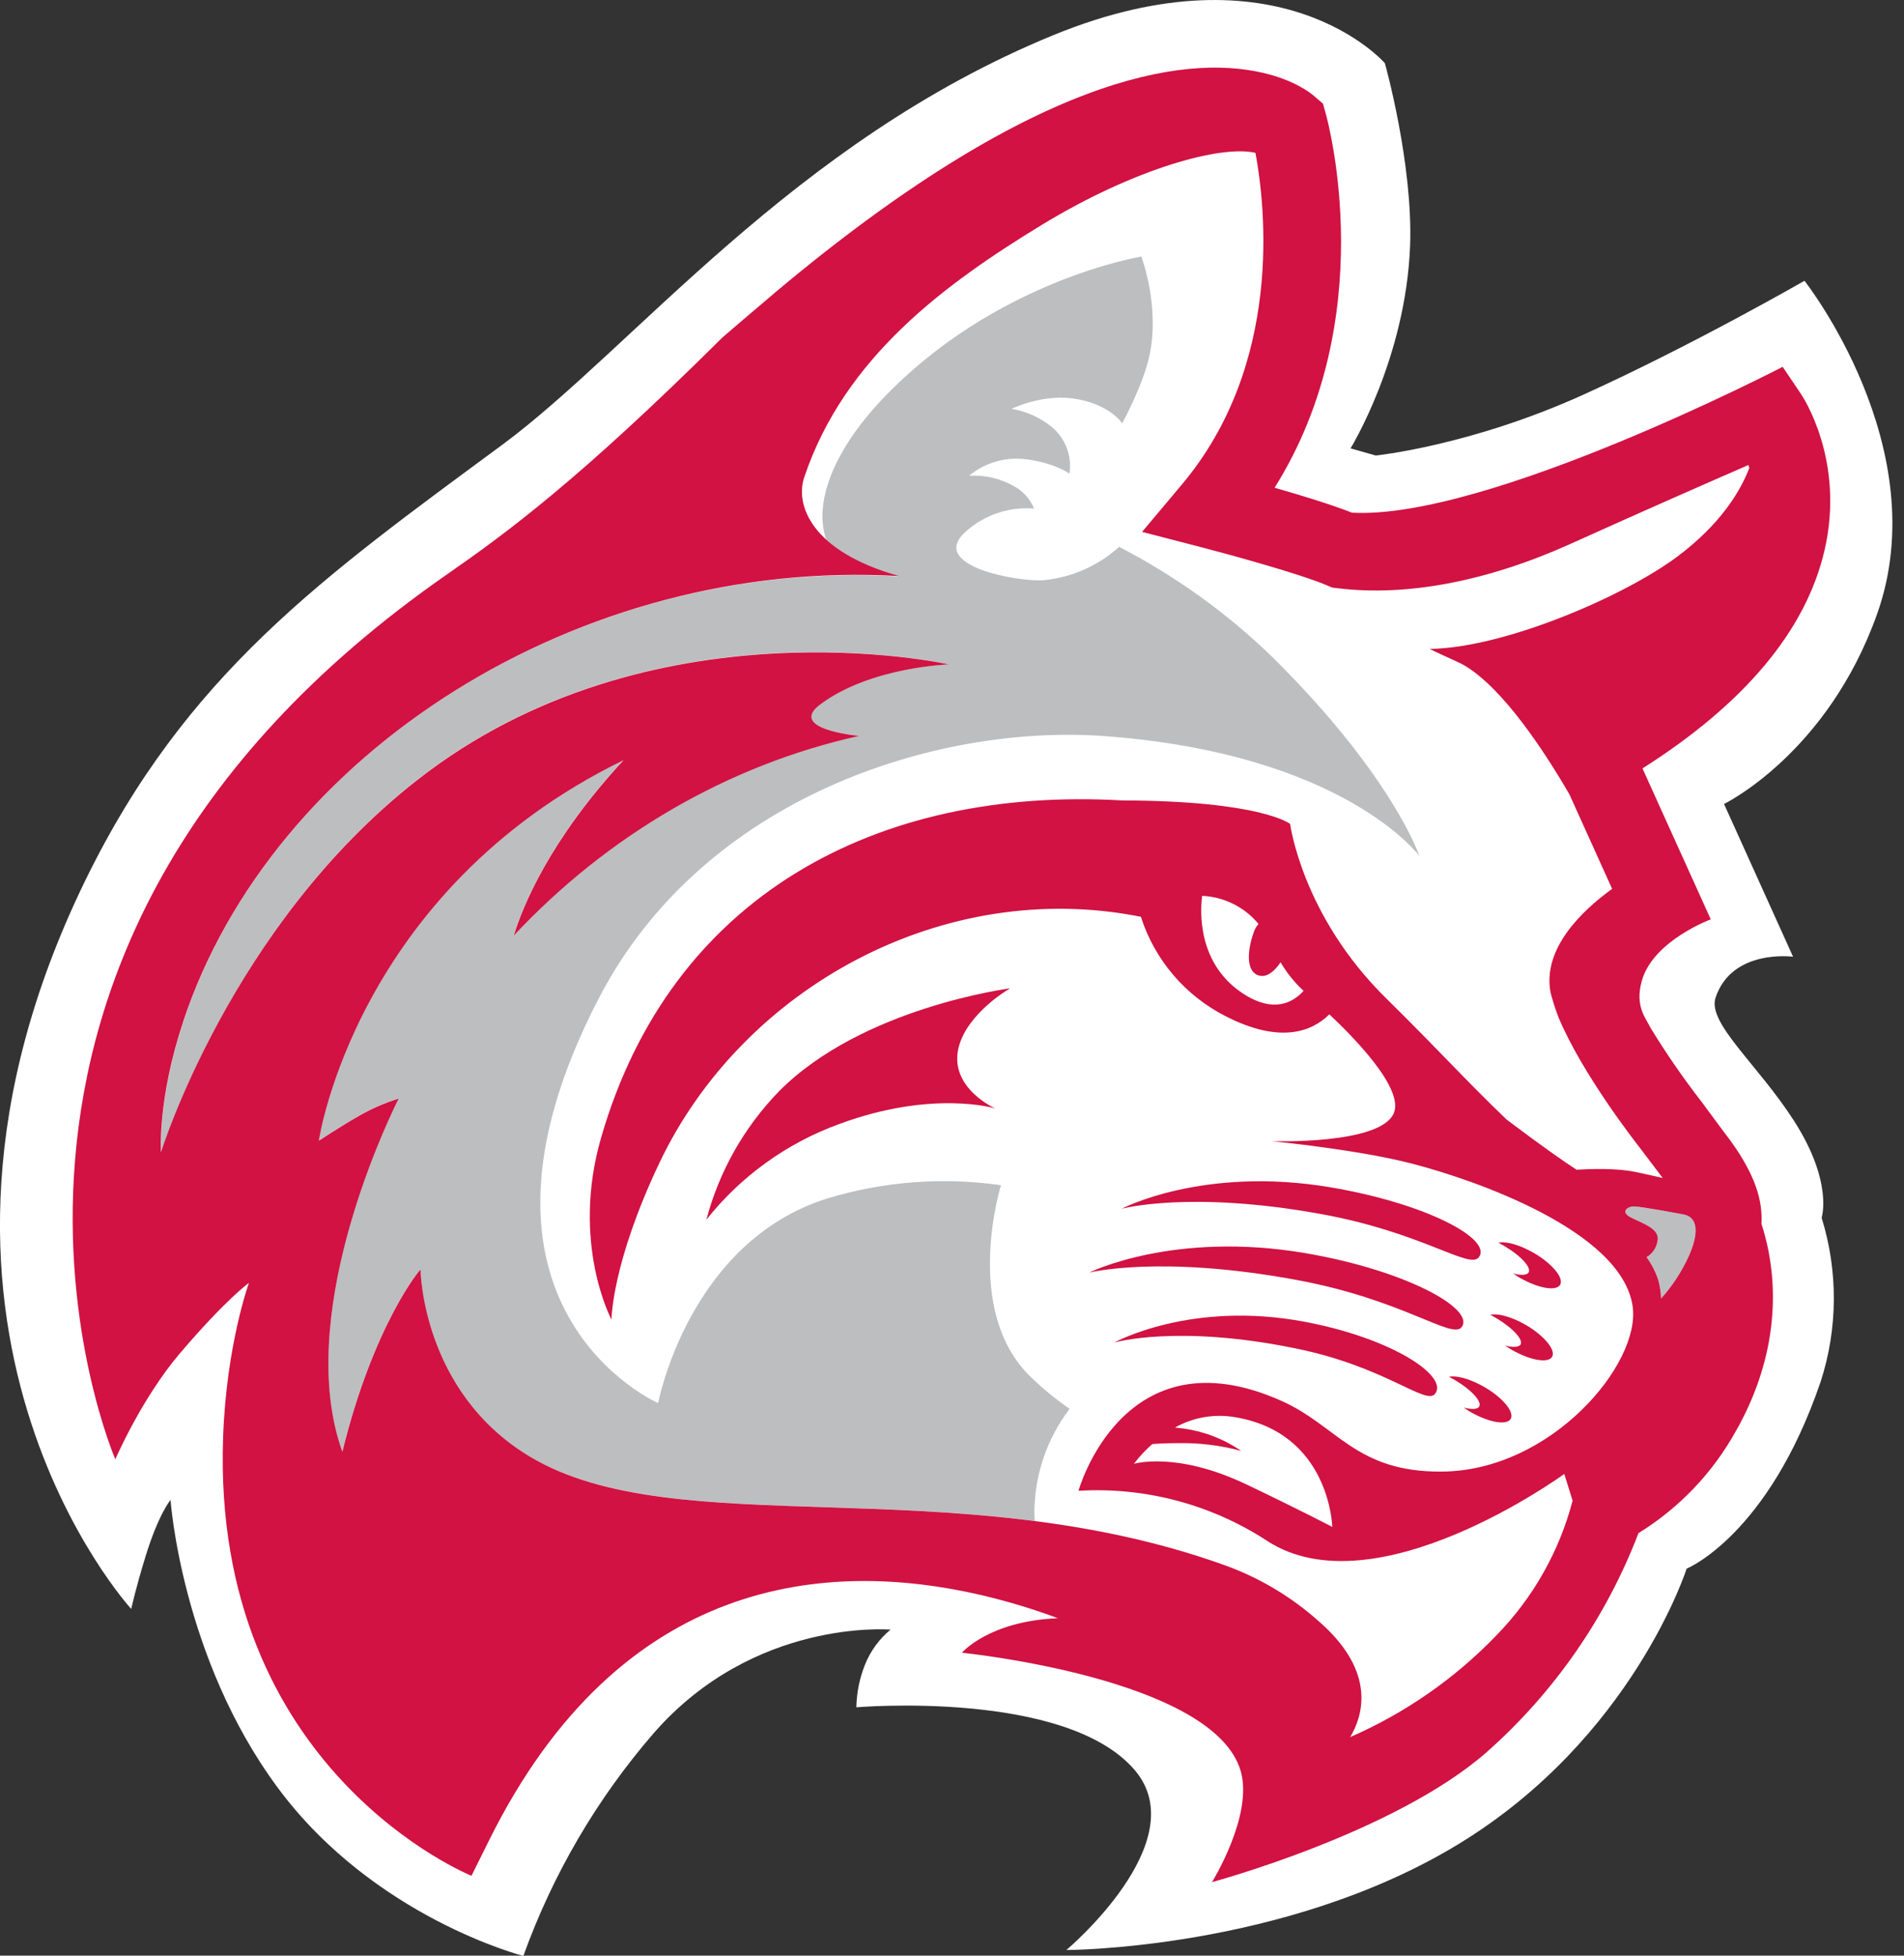<svg width="37" height="38" viewBox="0 0 37 38" fill="none" xmlns="http://www.w3.org/2000/svg">
<rect x="0" y="0" width="37" height="38" fill="#333333" stroke="none"/>
<g clip-path="url(#clip0)">
<path d="M28.706 33.832C29.983 32.702 30.968 31.283 31.579 29.694L31.613 29.598L31.703 29.546C32.451 29.084 33.067 28.437 33.49 27.668C34.19 26.441 34.359 25.091 33.964 23.866L33.948 23.817V23.765C33.964 23.442 33.901 22.963 33.267 22.155L32.829 21.578C32.466 21.111 32.13 20.624 31.823 20.119L31.808 20.094C31.796 20.066 31.78 20.038 31.763 20.005C31.664 19.855 31.6 19.685 31.576 19.507C31.552 19.33 31.567 19.149 31.622 18.978C31.8 18.329 32.471 17.909 32.857 17.718L31.546 14.823L31.756 14.69C33.681 13.471 34.831 12.106 35.172 10.625C35.548 8.996 34.782 7.847 34.749 7.799L34.544 7.499C33.428 8.06 28.658 10.379 26.256 10.248H26.209L26.164 10.23C25.849 10.105 25.338 9.94 24.687 9.754L24.32 9.65L24.522 9.329C26.522 6.138 25.53 2.461 25.487 2.306L25.451 2.175L25.348 2.086C25.299 2.043 25.027 1.823 24.473 1.695C22.967 1.342 20.148 1.789 15.258 5.894C14.915 6.183 14.26 6.744 14.26 6.744L14.228 6.775C11.482 9.498 10.069 10.549 8.858 11.391C3.442 15.153 2.004 19.529 1.751 22.541C1.609 24.252 1.79 25.975 2.287 27.619C2.564 27.089 2.894 26.589 3.274 26.126C4.189 25.051 4.653 24.718 4.673 24.701L5.425 24.166L5.113 25.028C5.108 25.039 4.69 26.211 4.627 27.93C4.429 33.404 8.038 35.581 9.033 36.075L9.249 35.638C11.899 30.292 16.086 30.009 19.124 30.712C19.646 30.835 20.161 30.99 20.664 31.176L20.574 31.729C20.21 31.738 19.849 31.809 19.508 31.937C19.855 31.991 20.289 32.07 20.759 32.178C22.91 32.676 24.134 33.404 24.398 34.346C24.556 34.915 24.339 35.61 24.124 36.103C25.214 35.753 27.435 34.947 28.706 33.832Z" fill="white"/>
<path d="M31.686 23.653C31.9 23.766 32.266 23.871 32.21 24.113C32.201 24.178 32.176 24.24 32.139 24.294C32.102 24.349 32.054 24.394 31.997 24.427C32.093 24.561 32.169 24.707 32.222 24.863C32.256 24.983 32.275 25.108 32.279 25.233C32.501 24.985 32.683 24.705 32.821 24.402C33.022 23.943 32.988 23.658 32.731 23.6C32.731 23.6 31.893 23.445 31.748 23.441C31.648 23.439 31.47 23.54 31.686 23.653Z" fill="#BCBEC0"/>
<path d="M21.748 10.626C21.341 10.994 20.826 11.221 20.28 11.274C19.802 11.312 17.951 10.993 18.808 10.294C18.985 10.144 19.19 10.031 19.411 9.96C19.631 9.889 19.864 9.863 20.095 9.882C20.016 9.69 19.871 9.532 19.686 9.437C19.425 9.293 19.128 9.226 18.831 9.245C18.989 9.114 19.173 9.018 19.37 8.964C19.568 8.91 19.776 8.898 19.978 8.929C20.524 9.008 20.782 9.203 20.782 9.203C20.808 9.036 20.79 8.865 20.731 8.708C20.671 8.55 20.573 8.409 20.444 8.3C20.217 8.115 19.946 7.992 19.657 7.944C19.657 7.944 20.232 7.661 20.839 7.741C21.554 7.835 21.807 8.225 21.807 8.225C21.807 8.225 22.204 7.503 22.332 6.931C22.551 5.951 22.178 4.985 22.178 4.985C22.178 4.985 19.33 5.448 17.138 7.764C16.15 8.81 15.812 9.824 16.061 10.495C16.355 10.763 16.807 11.014 17.471 11.2C11.26 10.833 5.294 14.612 3.561 19.858C3.561 19.86 3.561 19.862 3.561 19.864C3.063 21.359 3.132 22.392 3.132 22.392C3.132 22.392 4.483 17.997 8.094 15.162C12.624 11.598 18.438 12.907 18.438 12.907C18.438 12.907 16.918 12.954 15.94 13.682C15.349 14.122 16.399 14.266 16.693 14.296C14.154 14.858 11.812 16.221 9.98 18.176C10.159 17.607 10.677 16.32 12.114 14.768C6.915 17.305 6.195 22.151 6.192 22.162C6.192 22.162 6.575 21.909 6.963 21.684C7.21 21.542 7.472 21.428 7.743 21.344C7.731 21.368 7.719 21.392 7.708 21.416C7.44 21.966 5.725 25.634 6.65 28.207C7.263 25.719 8.191 24.62 8.169 24.668C8.169 24.668 8.191 27.037 10.28 28.293C12.465 29.61 16.141 29.045 20.107 29.554C20.107 29.5 20.101 29.447 20.101 29.393C20.103 28.664 20.343 27.955 20.785 27.375C20.518 27.189 20.266 26.983 20.032 26.757C18.691 25.465 19.452 23.029 19.452 23.029C18.325 22.868 17.175 22.955 16.085 23.284C13.382 24.126 12.789 27.263 12.789 27.263C12.789 27.263 8.533 25.403 11.627 19.415C13.663 15.472 18.221 14.069 21.452 14.302C26.122 14.644 27.582 16.632 27.582 16.632C27.582 16.632 27.073 15.092 24.733 12.774C23.849 11.916 22.843 11.192 21.748 10.626Z" fill="#BCBEC0"/>
<path d="M36.477 11.931C37.627 8.699 35.066 5.456 35.066 5.456C35.066 5.456 32.858 6.725 30.756 7.675C28.562 8.666 26.735 8.851 26.735 8.851L26.245 8.712C26.245 8.712 27.318 6.969 27.402 4.777C27.46 3.174 26.912 1.228 26.912 1.228C26.912 1.228 24.875 -1.126 20.464 0.685C15.4 2.762 12.31 6.756 9.761 8.642C6.281 11.21 3.61 13.097 1.651 17.121C-2.532 25.72 2.55 31.263 2.55 31.263C2.55 31.263 2.631 30.883 2.83 30.236C3.083 29.415 3.314 29.145 3.314 29.145C3.314 29.145 3.526 32.209 5.397 34.736C7.267 37.262 10.17 38.005 10.17 38.005C10.741 36.419 11.599 34.952 12.703 33.677C14.659 31.436 17.305 31.665 17.305 31.665C17.085 31.848 16.914 32.082 16.808 32.348C16.703 32.611 16.647 32.891 16.641 33.174C16.641 33.174 20.71 32.825 22.05 34.393C23.235 35.779 20.723 37.89 20.723 37.89C20.723 37.89 24.965 37.89 28.346 35.83C31.728 33.769 32.776 30.48 32.776 30.48C32.776 30.48 34.358 29.839 35.379 26.851C35.716 25.815 35.722 24.701 35.399 23.661C35.399 23.661 35.629 22.974 34.863 21.779C34.158 20.68 33.174 19.879 33.338 19.386C33.656 18.429 34.844 18.59 34.844 18.59L33.503 15.622C33.503 15.622 35.511 14.647 36.477 11.931ZM31.758 14.693L31.546 14.823L32.857 17.721C32.471 17.914 31.803 18.332 31.622 18.982C31.568 19.152 31.552 19.333 31.577 19.511C31.601 19.688 31.665 19.858 31.764 20.008C31.78 20.038 31.797 20.066 31.809 20.097L31.823 20.123C32.131 20.628 32.467 21.115 32.83 21.582L33.267 22.159C33.902 22.971 33.965 23.445 33.949 23.769V23.82L33.965 23.869C34.359 25.095 34.191 26.444 33.491 27.671C33.067 28.44 32.452 29.087 31.704 29.549L31.614 29.602L31.579 29.697C30.968 31.286 29.983 32.706 28.707 33.836C27.436 34.95 25.215 35.757 24.124 36.107C24.339 35.614 24.556 34.918 24.398 34.35C24.13 33.408 22.909 32.679 20.759 32.182C20.292 32.073 19.858 31.995 19.508 31.941C19.849 31.812 20.21 31.742 20.574 31.732L20.664 31.18C20.161 30.992 19.646 30.836 19.124 30.712C16.085 30.009 11.899 30.293 9.249 35.637L9.033 36.073C8.038 35.578 4.429 33.4 4.627 27.927C4.69 26.208 5.108 25.037 5.112 25.025L5.425 24.163L4.673 24.698C4.653 24.712 4.189 25.046 3.274 26.124C2.896 26.586 2.566 27.087 2.291 27.617C1.795 25.973 1.613 24.25 1.755 22.538C2.008 19.531 3.446 15.155 8.862 11.393C10.073 10.551 11.487 9.5 14.232 6.777L14.264 6.746C14.264 6.746 14.919 6.185 15.262 5.895C20.148 1.789 22.966 1.342 24.476 1.693C25.03 1.821 25.302 2.041 25.351 2.084L25.453 2.173L25.489 2.304C25.533 2.459 26.525 6.135 24.524 9.327L24.323 9.648L24.689 9.752C25.341 9.939 25.851 10.103 26.167 10.228L26.211 10.246H26.259C28.661 10.377 33.43 8.059 34.546 7.497L34.752 7.798C34.784 7.846 35.551 8.994 35.175 10.623C34.833 12.104 33.683 13.471 31.758 14.69V14.693Z" fill="white"/>
<path d="M25.668 23.589C27.639 23.945 28.554 24.671 28.738 24.43C29.006 24.08 27.73 23.387 25.854 23.07C23.379 22.652 21.796 23.487 21.796 23.487C21.796 23.487 23.119 23.126 25.668 23.589Z" fill="#D11242"/>
<path d="M25.201 24.871C27.256 25.25 28.213 26.029 28.402 25.789C28.676 25.44 27.345 24.692 25.388 24.353C22.808 23.908 21.167 24.727 21.167 24.727C21.167 24.727 22.542 24.378 25.201 24.871Z" fill="#D11242"/>
<path d="M25.36 25.684C23.139 25.262 21.655 26.086 21.655 26.086C21.655 26.086 22.877 25.73 25.163 26.198C26.933 26.554 27.708 27.318 27.889 27.081C28.15 26.734 27.045 26.003 25.36 25.684Z" fill="#D11242"/>
<path d="M29.713 24.705C29.697 24.778 29.574 24.789 29.402 24.744C29.468 24.788 29.537 24.834 29.609 24.869C29.974 25.06 30.298 25.088 30.33 24.932C30.362 24.776 30.091 24.491 29.726 24.302C29.473 24.169 29.244 24.118 29.115 24.147C29.119 24.148 29.123 24.15 29.127 24.152C29.474 24.334 29.737 24.581 29.713 24.705Z" fill="#D11242"/>
<path d="M29.557 26.105C29.54 26.178 29.418 26.189 29.246 26.144C29.311 26.188 29.38 26.233 29.453 26.269C29.817 26.459 30.143 26.488 30.174 26.331C30.205 26.174 29.935 25.891 29.57 25.7C29.317 25.569 29.088 25.518 28.959 25.547C28.963 25.548 28.967 25.549 28.971 25.552C29.318 25.737 29.58 25.985 29.557 26.105Z" fill="#D11242"/>
<path d="M28.765 26.907C28.512 26.775 28.284 26.724 28.154 26.753C28.159 26.754 28.163 26.756 28.167 26.758C28.513 26.936 28.776 27.187 28.753 27.311C28.736 27.384 28.613 27.395 28.442 27.35C28.507 27.394 28.576 27.439 28.648 27.475C29.013 27.666 29.338 27.694 29.369 27.538C29.401 27.381 29.133 27.097 28.765 26.907Z" fill="#D11242"/>
<path d="M16.302 21.843C18.128 21.166 19.34 21.538 19.34 21.538C19.34 21.538 18.426 21.133 18.631 20.343C18.809 19.668 19.63 19.204 19.63 19.204C19.63 19.204 16.756 19.572 15.138 21.205C14.461 21.902 13.975 22.761 13.727 23.699C14.397 22.855 15.288 22.212 16.302 21.843Z" fill="#D11242"/>
<path d="M35.456 10.691C35.861 8.942 35.026 7.694 34.99 7.643L34.642 7.128C34.642 7.128 28.899 10.106 26.273 9.962C25.883 9.808 25.29 9.626 24.769 9.477C26.832 6.187 25.816 2.406 25.768 2.227L25.709 2.014L25.542 1.871C25.46 1.799 25.147 1.555 24.541 1.415C22.97 1.051 20.052 1.496 15.069 5.678C14.724 5.969 14.069 6.531 14.069 6.531L14.028 6.568C11.258 9.318 9.845 10.355 8.689 11.159C-1.996 18.583 2.241 28.355 2.241 28.355C2.241 28.355 2.748 27.177 3.492 26.301C4.395 25.241 4.838 24.927 4.838 24.927C4.838 24.927 4.401 26.125 4.336 27.915C4.101 34.413 9.162 36.448 9.162 36.448L9.502 35.763C12.069 30.586 16.115 30.31 19.052 30.99C19.563 31.109 20.066 31.26 20.557 31.443C19.212 31.499 18.693 32.114 18.693 32.114C18.693 32.114 23.603 32.605 24.113 34.422C24.353 35.284 23.552 36.571 23.552 36.571C23.552 36.571 27.098 35.618 28.891 34.045C30.203 32.884 31.215 31.424 31.84 29.79C32.631 29.302 33.283 28.619 33.732 27.808C34.473 26.51 34.649 25.08 34.23 23.779C34.251 23.37 34.155 22.831 33.489 21.98L33.065 21.407C32.709 20.948 32.379 20.47 32.076 19.974C31.987 19.786 31.764 19.558 31.905 19.058C32.123 18.278 33.245 17.864 33.245 17.864L31.918 14.931C33.906 13.67 35.097 12.244 35.456 10.691ZM32.821 24.402C32.683 24.705 32.501 24.985 32.279 25.233C32.275 25.108 32.256 24.983 32.222 24.863C32.169 24.707 32.093 24.561 31.997 24.427C32.054 24.394 32.102 24.349 32.139 24.294C32.176 24.24 32.201 24.178 32.21 24.113C32.266 23.871 31.9 23.766 31.686 23.653C31.471 23.54 31.648 23.439 31.746 23.441C31.89 23.441 32.729 23.6 32.729 23.6C32.988 23.658 33.022 23.943 32.821 24.402ZM32.603 10.809C31.575 11.582 29.233 12.591 27.783 12.609C27.866 12.656 28.346 12.867 28.427 12.912C29.196 13.347 30.019 14.609 30.498 15.435L31.328 17.271C30.724 17.709 29.978 18.435 30.13 19.276L30.148 19.35C30.179 19.459 30.218 19.59 30.275 19.739L30.285 19.765C30.743 20.865 31.783 22.196 31.877 22.316L32.305 22.881L32.312 22.889C32.144 22.85 31.955 22.808 31.771 22.77C31.419 22.697 30.928 22.711 30.636 22.728C30.386 22.566 29.97 22.276 29.278 21.754C28.443 20.953 28.027 20.473 26.941 19.402C25.301 17.793 25.071 16.01 25.071 16.01C25.071 16.01 24.52 15.56 21.806 15.553C17.04 15.278 13.035 17.407 11.68 22.11C11.089 24.159 11.883 25.641 11.883 25.641C11.883 25.641 11.883 24.555 12.814 22.596C14.437 19.182 18.34 17.047 22.171 17.814C22.303 18.228 22.517 18.612 22.799 18.943C23.081 19.274 23.426 19.546 23.814 19.744C24.878 20.29 25.494 20.044 25.833 19.71C26.269 20.118 27.296 21.147 27.084 21.634C26.816 22.247 24.714 22.174 24.714 22.174C24.714 22.174 26.412 22.338 27.473 22.619C28.617 22.918 31.504 23.9 31.726 25.376C31.895 26.498 30.142 28.584 28.012 28.594C26.344 28.606 25.99 27.703 24.898 27.218C21.825 25.849 20.958 28.967 20.958 28.967C22.252 28.89 23.537 29.231 24.622 29.939C26.732 31.315 30.398 28.64 30.398 28.64L30.56 29.159C30.301 30.147 29.79 31.05 29.075 31.781C28.268 32.618 27.304 33.288 26.238 33.753C26.476 33.355 26.716 32.576 25.814 31.676L25.785 31.648L25.781 31.643L25.743 31.607L25.69 31.558L25.643 31.517C25.102 31.029 24.471 30.653 23.785 30.408C18.525 28.523 13.137 30.014 10.291 28.299C8.195 27.04 8.172 24.671 8.172 24.671C8.191 24.622 7.263 25.722 6.653 28.209C5.728 25.637 7.441 21.973 7.711 21.419C7.723 21.394 7.734 21.37 7.747 21.346C7.475 21.431 7.213 21.545 6.967 21.687C6.578 21.911 6.196 22.165 6.196 22.165C6.196 22.151 6.918 17.305 12.118 14.77C10.681 16.322 10.159 17.61 9.984 18.179C11.816 16.223 14.158 14.861 16.697 14.299C16.403 14.269 15.356 14.121 15.943 13.685C16.92 12.957 18.441 12.91 18.441 12.91C18.441 12.91 12.627 11.604 8.097 15.165C4.483 17.997 3.128 22.392 3.128 22.392C3.128 22.392 3.058 21.359 3.557 19.864C3.556 19.862 3.556 19.86 3.557 19.858C5.294 14.612 11.26 10.833 17.471 11.193C15.753 10.711 15.451 9.8 15.628 9.275C16.411 6.943 18.373 5.51 20.251 4.366C22.057 3.267 23.736 2.814 24.397 2.97C24.589 4.001 24.944 7.079 22.954 9.43L22.194 10.335L23.341 10.632C23.843 10.762 25.262 11.149 25.787 11.374L25.887 11.417L25.994 11.43C27.34 11.594 28.901 11.296 30.51 10.572C31.992 9.903 33.243 9.355 33.978 9.035C33.983 9.055 33.988 9.076 33.993 9.097C33.818 9.548 33.437 10.183 32.603 10.809ZM24.446 18.949L24.462 18.954C24.617 18.999 24.765 18.877 24.885 18.698C25.006 18.904 25.157 19.091 25.332 19.253C25.134 19.474 24.756 19.699 24.153 19.304C23.267 18.723 23.322 17.706 23.361 17.407C23.572 17.416 23.778 17.47 23.967 17.564C24.156 17.658 24.323 17.791 24.457 17.954C24.418 17.997 24.387 18.047 24.368 18.102C24.237 18.461 24.21 18.862 24.446 18.949ZM22.999 27.757C22.94 27.75 22.885 27.743 22.833 27.739C23.174 27.546 23.569 27.473 23.957 27.53C25.847 27.816 25.89 29.669 25.89 29.669C25.89 29.669 25.235 29.326 24.225 28.845C22.858 28.192 22.035 28.443 22.035 28.443C22.141 28.303 22.261 28.174 22.393 28.059C22.536 28.048 22.699 28.041 22.887 28.041C23.303 28.033 23.718 28.084 24.12 28.192C23.785 27.962 23.401 27.813 22.999 27.757Z" fill="#D11242"/>
</g>
<defs>
<clipPath id="clip0">
<rect width="36.774" height="38" fill="white"/>
</clipPath>
</defs>
</svg>
